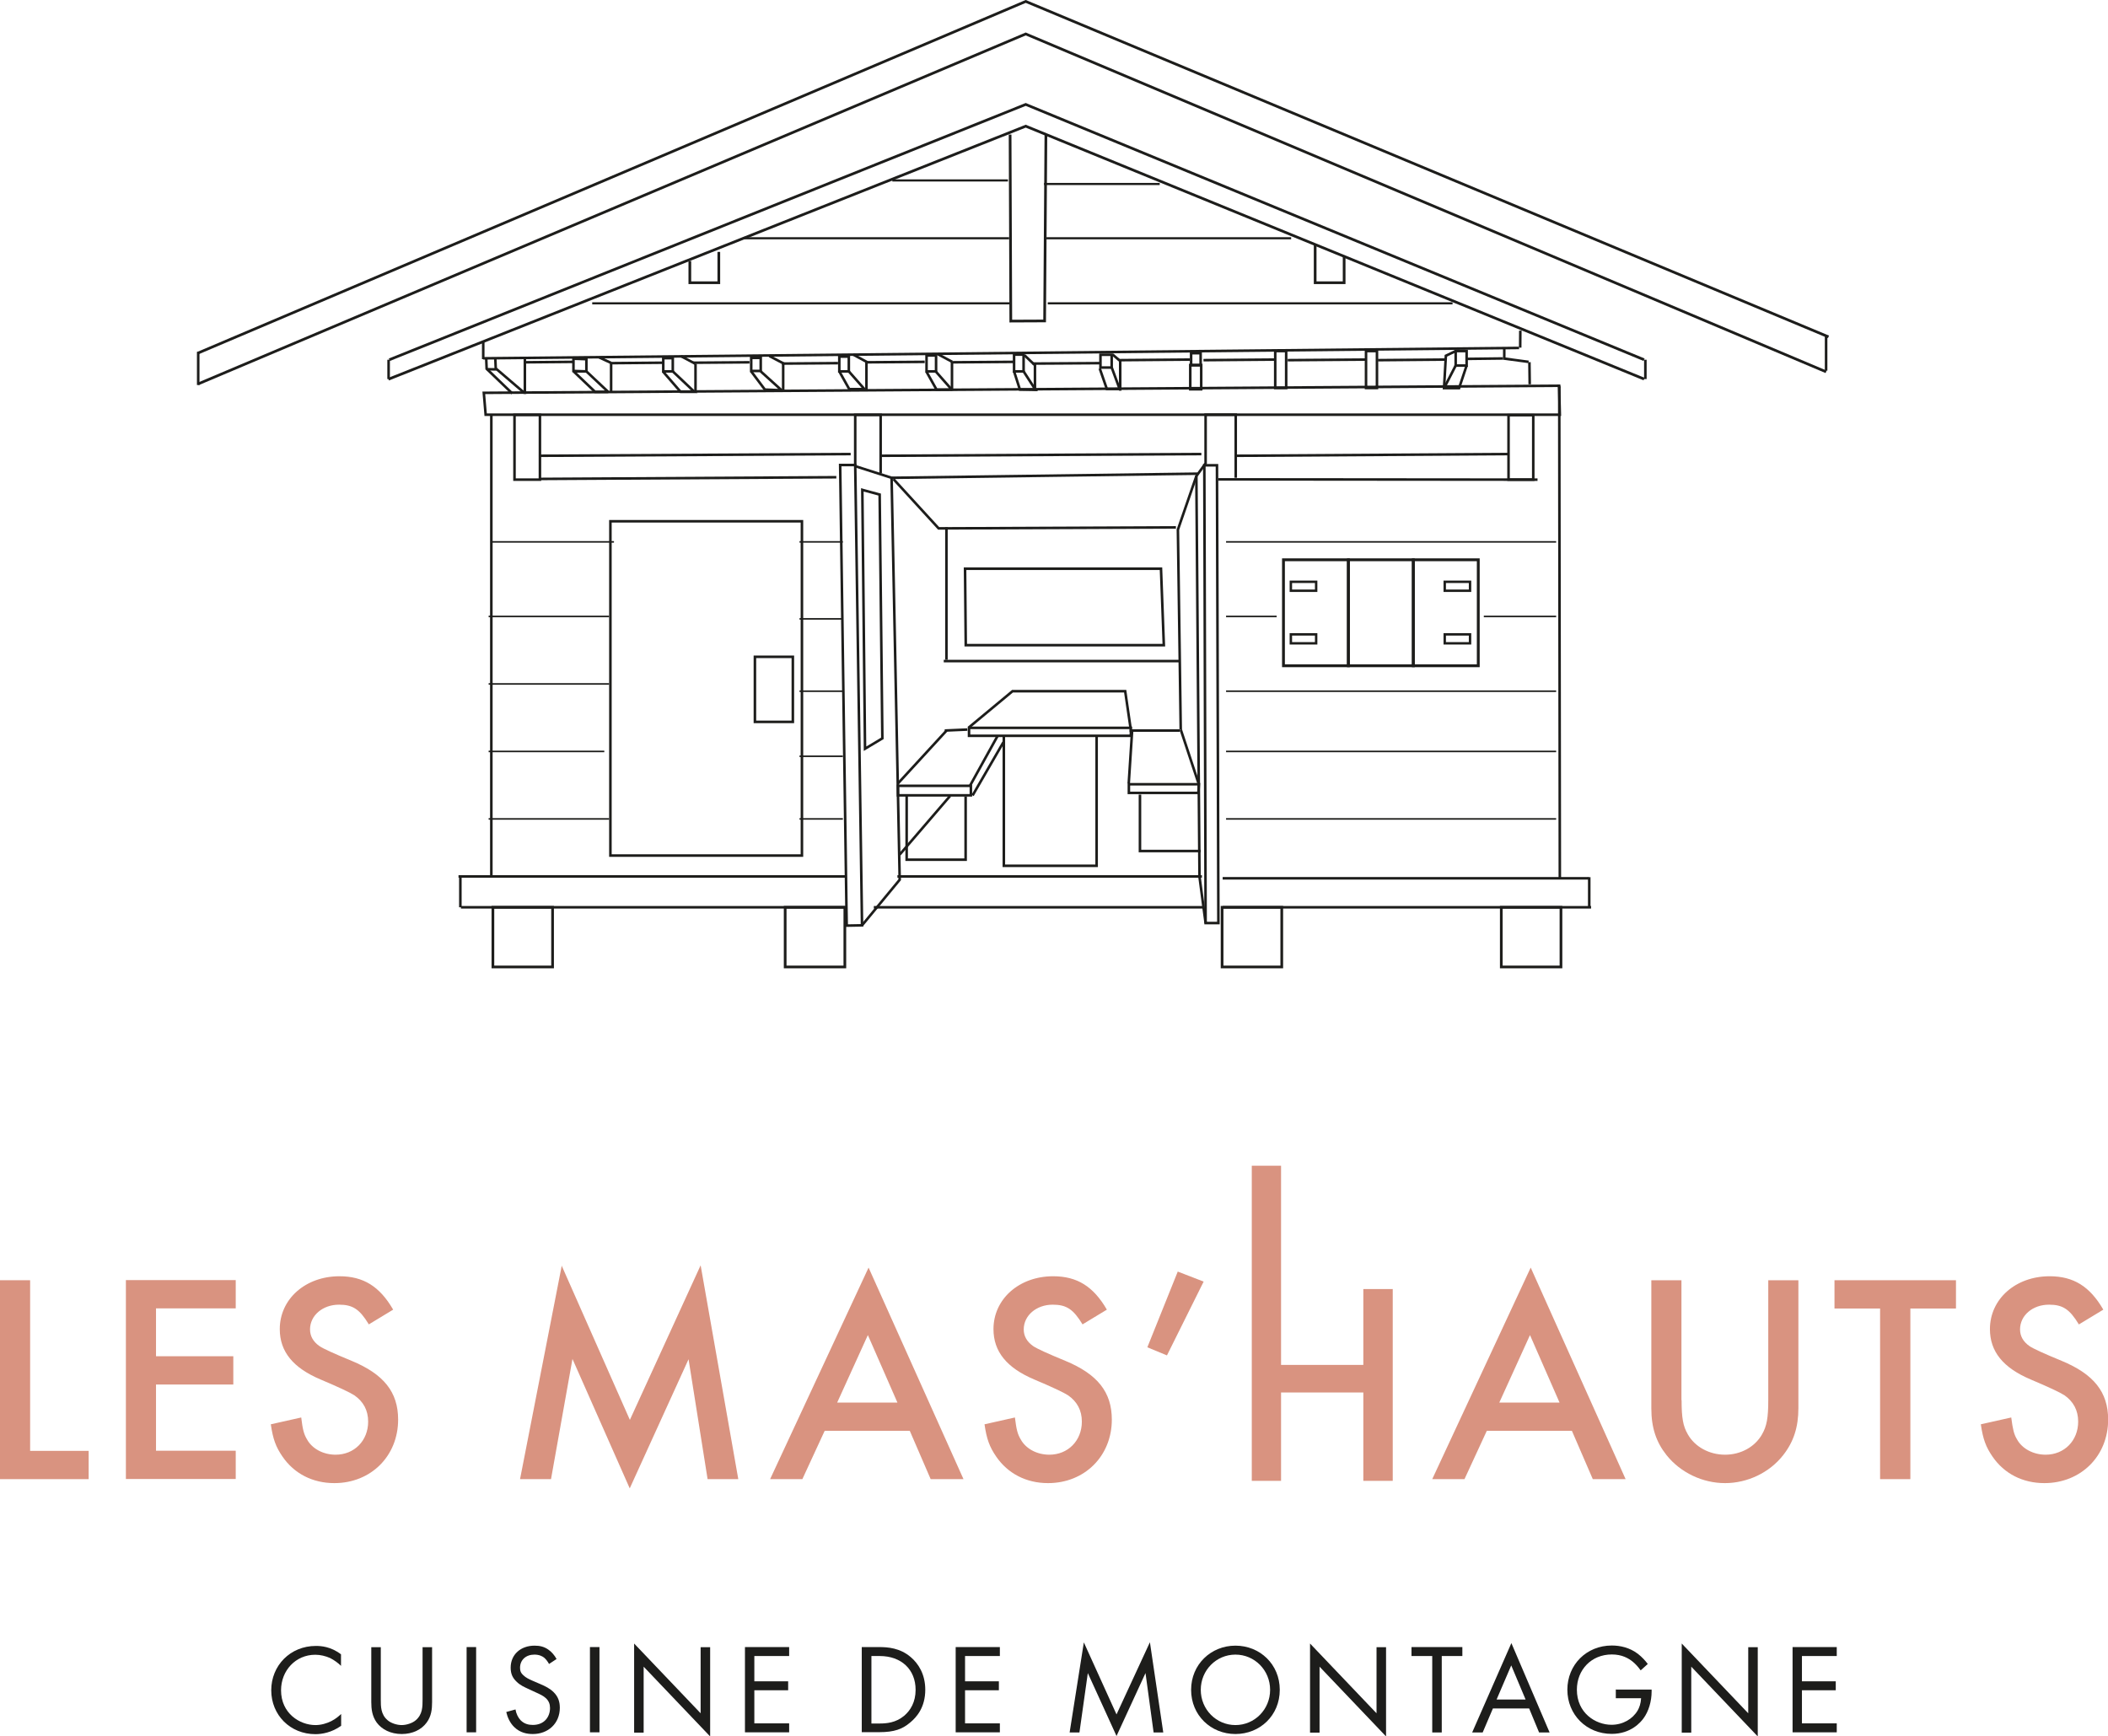 <?xml version="1.0" encoding="UTF-8"?>
<svg id="Layer_2" data-name="Layer 2" xmlns="http://www.w3.org/2000/svg" viewBox="0 0 148.36 122.21">
  <defs>
    <style>
      .cls-1 {
        stroke-width: .19px;
      }

      .cls-1, .cls-2, .cls-3, .cls-4, .cls-5, .cls-6, .cls-7, .cls-8 {
        fill: none;
      }

      .cls-1, .cls-3, .cls-4, .cls-5, .cls-6, .cls-7 {
        stroke-miterlimit: 10;
      }

      .cls-1, .cls-3, .cls-4, .cls-5, .cls-6, .cls-7, .cls-8 {
        stroke: #1d1d1b;
      }

      .cls-2, .cls-9, .cls-10 {
        stroke-width: 0px;
      }

      .cls-3 {
        stroke-width: .11px;
      }

      .cls-4, .cls-8 {
        stroke-width: .18px;
      }

      .cls-5 {
        stroke-width: .2px;
      }

      .cls-9 {
        fill: #ba3a18;
        opacity: .55;
      }

      .cls-6 {
        stroke-width: .15px;
      }

      .cls-7 {
        stroke-width: .17px;
      }

      .cls-10 {
        fill: #1d1d1b;
      }

      .cls-8 {
        stroke-miterlimit: 2;
      }
    </style>
  </defs>
  <g id="Mas_hauts" data-name="Mas hauts">
    <g>
      <g>
        <path class="cls-10" d="m24.01,117.26c-.19-.19-.48-.41-.78-.56-.32-.14-.68-.23-1.04-.23-1.39,0-2.41,1.12-2.41,2.5,0,1.63,1.32,2.45,2.42,2.45.41,0,.8-.12,1.12-.28.34-.17.58-.4.69-.5v.83c-.67.48-1.36.59-1.81.59-1.78,0-3.11-1.35-3.11-3.09s1.34-3.12,3.14-3.12c.36,0,1.05.04,1.77.59v.83Z"/>
        <path class="cls-10" d="m26.8,119.62c0,.5,0,1.05.48,1.46.24.21.66.34.99.34s.75-.13.99-.34c.48-.41.48-.95.48-1.46v-3.68h.67v3.86c0,.5-.05.99-.38,1.44-.36.5-.99.81-1.76.81s-1.4-.32-1.76-.81c-.32-.45-.38-.94-.38-1.44v-3.86h.67v3.68Z"/>
        <path class="cls-10" d="m33.51,115.93v6h-.67v-6h.67Z"/>
        <path class="cls-10" d="m38.64,117.12c-.08-.16-.22-.34-.35-.45-.12-.09-.33-.21-.68-.21-.59,0-1.01.37-1.01.93,0,.23.06.37.23.52.18.18.41.28.63.38l.58.25c.35.15.67.31.93.57.31.31.43.66.43,1.09,0,1.11-.82,1.85-1.9,1.85-.4,0-.89-.08-1.31-.49-.3-.29-.48-.7-.56-1.06l.65-.18c.05.31.19.58.36.76.26.26.56.33.86.33.82,0,1.21-.58,1.21-1.19,0-.27-.08-.5-.3-.7-.17-.16-.41-.27-.72-.41l-.54-.25c-.23-.11-.53-.23-.8-.5-.26-.25-.41-.53-.41-.98,0-.93.71-1.55,1.68-1.55.37,0,.67.07.96.27.24.16.45.41.59.67l-.53.35Z"/>
        <path class="cls-10" d="m42.19,115.93v6h-.67v-6h.67Z"/>
        <path class="cls-10" d="m44.63,121.94v-6.26l4.68,4.91v-4.65h.67v6.28l-4.68-4.91v4.64h-.67Z"/>
        <path class="cls-10" d="m55.54,116.56h-2.45v1.78h2.38v.63h-2.38v2.33h2.45v.63h-3.11v-6h3.11v.63Z"/>
        <path class="cls-10" d="m60.66,115.93h1.22c.6,0,1.46.06,2.21.7.55.46,1.03,1.22,1.03,2.3,0,1.26-.62,1.94-1.05,2.3-.55.47-1.12.69-2.2.69h-1.22v-6Zm.67,5.38h.58c.48,0,1.13-.05,1.72-.54.45-.38.81-.97.81-1.83,0-1.44-1.01-2.38-2.53-2.38h-.58v4.75Z"/>
        <path class="cls-10" d="m70.37,116.56h-2.45v1.78h2.38v.63h-2.38v2.33h2.45v.63h-3.11v-6h3.11v.63Z"/>
        <path class="cls-10" d="m75.28,121.94l1-6.34,2.3,5.07,2.35-5.08.94,6.35h-.68l-.57-4.18-2.04,4.43-2.02-4.43-.59,4.18h-.68Z"/>
        <path class="cls-10" d="m83.83,118.94c0-1.79,1.4-3.11,3.12-3.11s3.12,1.31,3.12,3.11-1.39,3.11-3.12,3.11-3.12-1.32-3.12-3.11Zm.68,0c0,1.38,1.09,2.48,2.44,2.48s2.44-1.1,2.44-2.48-1.09-2.48-2.44-2.48-2.44,1.1-2.44,2.48Z"/>
        <path class="cls-10" d="m92.2,121.94v-6.26l4.68,4.91v-4.65h.67v6.28l-4.68-4.91v4.64h-.67Z"/>
        <path class="cls-10" d="m101.47,116.56v5.38h-.67v-5.38h-1.46v-.63h3.58v.63h-1.46Z"/>
        <path class="cls-10" d="m107.63,120.25h-2.56l-.72,1.69h-.74l2.76-6.29,2.69,6.29h-.74l-.7-1.69Zm-.26-.63l-1.01-2.4-1.03,2.4h2.04Z"/>
        <path class="cls-10" d="m113.74,118.92h2.5v.14c0,.67-.2,1.39-.58,1.9-.18.24-.86,1.08-2.23,1.08-1.78,0-3.12-1.36-3.12-3.11s1.34-3.11,3.13-3.11c.58,0,1.25.14,1.84.59.27.21.52.48.69.71l-.5.45c-.17-.24-.37-.46-.57-.62-.29-.23-.74-.5-1.46-.5-1.45,0-2.46,1.09-2.46,2.48,0,1.64,1.31,2.47,2.44,2.47.8,0,1.49-.41,1.84-1.01.11-.19.22-.48.24-.86h-1.78v-.63Z"/>
        <path class="cls-10" d="m118.36,121.94v-6.26l4.68,4.91v-4.65h.67v6.28l-4.68-4.91v4.64h-.67Z"/>
        <path class="cls-10" d="m129.27,116.56h-2.45v1.78h2.38v.63h-2.38v2.33h2.45v.63h-3.11v-6h3.11v.63Z"/>
      </g>
      <g>
        <path class="cls-9" d="m2.12,102.12h4.12v1.99H0v-14h2.12v12.01Z"/>
        <path class="cls-9" d="m10.98,92.1v3.36h5.44v1.99h-5.44v4.66h5.61v1.99h-7.73v-14h7.73v1.99h-5.61Z"/>
        <path class="cls-9" d="m25.96,93.22c-.65-1.07-1.13-1.39-2.1-1.39-1.15,0-2.04.76-2.04,1.74,0,.46.21.86.67,1.18q.4.27,2.25,1.03c2.27.94,3.28,2.2,3.28,4.14,0,2.56-1.91,4.47-4.49,4.47-1.53,0-2.83-.67-3.65-1.87-.46-.67-.67-1.22-.82-2.27l2.14-.48c.1.84.19,1.18.4,1.53.36.67,1.15,1.09,2.02,1.09,1.32,0,2.29-.99,2.29-2.33,0-.8-.34-1.41-.97-1.85q-.48-.31-2.37-1.11c-1.95-.82-2.88-1.97-2.88-3.55,0-2.12,1.81-3.72,4.2-3.72,1.68,0,2.83.71,3.78,2.35l-1.7,1.03Z"/>
        <path class="cls-9" d="m39.52,89.06l4.81,10.88,4.98-10.88,2.65,15.05h-2.16l-1.34-8.44-4.14,9.09-4.03-9.11-1.51,8.46h-2.18l2.94-15.05Z"/>
        <path class="cls-9" d="m58.04,100.71l-1.57,3.4h-2.27l6.93-14.89,6.68,14.89h-2.31l-1.47-3.4h-5.98Zm3.04-6.74l-2.16,4.75h4.24l-2.08-4.75Z"/>
        <path class="cls-9" d="m76.19,93.22c-.65-1.07-1.13-1.39-2.1-1.39-1.15,0-2.04.76-2.04,1.74,0,.46.21.86.67,1.18q.4.27,2.25,1.03c2.27.94,3.28,2.2,3.28,4.14,0,2.56-1.91,4.47-4.49,4.47-1.53,0-2.83-.67-3.65-1.87-.46-.67-.67-1.22-.82-2.27l2.14-.48c.1.84.19,1.18.4,1.53.36.67,1.15,1.09,2.02,1.09,1.32,0,2.29-.99,2.29-2.33,0-.8-.34-1.41-.97-1.85q-.48-.31-2.37-1.11c-1.95-.82-2.88-1.97-2.88-3.55,0-2.12,1.81-3.72,4.2-3.72,1.68,0,2.83.71,3.78,2.35l-1.7,1.03Z"/>
        <path class="cls-9" d="m84.71,90.21l-2.58,5.19-1.38-.57,2.14-5.33,1.83.71Z"/>
        <path class="cls-9" d="m104.64,100.71l-1.57,3.4h-2.27l6.93-14.89,6.68,14.89h-2.31l-1.47-3.4h-5.98Zm3.04-6.74l-2.16,4.75h4.24l-2.08-4.75Z"/>
        <path class="cls-9" d="m118.35,98.55c0,1.24.1,1.83.44,2.41.5.88,1.51,1.43,2.62,1.43s2.1-.55,2.6-1.43c.34-.59.44-1.18.44-2.41v-8.44h2.12v9.01c0,1.34-.34,2.37-1.07,3.3-.97,1.24-2.52,1.97-4.09,1.97s-3.13-.73-4.12-1.97c-.73-.92-1.07-1.93-1.07-3.3v-9.01h2.12v8.44Z"/>
        <path class="cls-9" d="m134.44,104.11h-2.12v-12.01h-3.21v-1.99h8.55v1.99h-3.21v12.01Z"/>
        <path class="cls-9" d="m146.31,93.22c-.65-1.07-1.13-1.39-2.1-1.39-1.16,0-2.04.76-2.04,1.74,0,.46.21.86.67,1.18q.4.27,2.25,1.03c2.27.94,3.28,2.2,3.28,4.14,0,2.56-1.91,4.47-4.49,4.47-1.53,0-2.83-.67-3.65-1.87-.46-.67-.67-1.22-.82-2.27l2.14-.48c.11.84.19,1.18.4,1.53.36.67,1.16,1.09,2.02,1.09,1.32,0,2.29-.99,2.29-2.33,0-.8-.34-1.41-.96-1.85q-.48-.31-2.37-1.11c-1.95-.82-2.88-1.97-2.88-3.55,0-2.12,1.81-3.72,4.2-3.72,1.68,0,2.83.71,3.78,2.35l-1.7,1.03Z"/>
        <path class="cls-9" d="m90.16,96.07h5.79v-5.34h2.07v13.5h-2.07v-6.22h-5.79v6.22h-2.06v-22.18h2.06v14.02Z"/>
      </g>
      <g>
        <polygon class="cls-4" points="109.78 29.19 34.18 29.19 34.05 27.65 109.73 27.15 109.78 29.19"/>
        <line class="cls-4" x1="106.91" y1="24.49" x2="34.01" y2="25.22"/>
        <line class="cls-4" x1="34.01" y1="24.09" x2="34.01" y2="25.28"/>
        <polyline class="cls-4" points="34.86 25.24 34.89 25.93 36.9 27.65"/>
        <polyline class="cls-4" points="34.22 25.25 34.25 25.96 36.05 27.69"/>
        <polygon class="cls-4" points="41.27 26.14 40.36 26.11 40.36 25.25 41.27 25.28 41.27 26.14"/>
        <rect class="cls-4" x="46.68" y="25.21" width=".67" height=".93"/>
        <rect class="cls-4" x="52.87" y="25.19" width=".67" height=".92"/>
        <rect class="cls-4" x="59.07" y="25.1" width=".67" height="1.04"/>
        <rect class="cls-4" x="65.21" y="25.02" width=".67" height="1.12"/>
        <rect class="cls-4" x="71.37" y="24.96" width=".67" height="1.18"/>
        <rect class="cls-4" x="77.45" y="24.97" width=".79" height=".9"/>
        <rect class="cls-4" x="83.83" y="24.86" width=".67" height=".85"/>
        <polygon class="cls-8" points="40.37 26.14 41.88 27.58 42.8 27.58 41.27 26.14 40.37 26.14"/>
        <polyline class="cls-4" points="46.66 26.15 47.9 27.58 48.87 27.58 47.35 26.14"/>
        <line class="cls-4" x1="43.01" y1="25.5" x2="43.01" y2="27.65"/>
        <line class="cls-4" x1="48.95" y1="25.6" x2="48.95" y2="27.56"/>
        <line class="cls-4" x1="55.12" y1="25.54" x2="55.12" y2="27.5"/>
        <line class="cls-4" x1="60.98" y1="25.41" x2="60.98" y2="27.5"/>
        <line class="cls-4" x1="36.94" y1="25.19" x2="36.94" y2="27.73"/>
        <line class="cls-4" x1="34.28" y1="25.99" x2="34.94" y2="26"/>
        <line class="cls-4" x1="43.07" y1="25.56" x2="46.66" y2="25.53"/>
        <line class="cls-4" x1="36.94" y1="25.5" x2="40.33" y2="25.47"/>
        <line class="cls-4" x1="48.81" y1="25.53" x2="52.75" y2="25.5"/>
        <line class="cls-4" x1="55.04" y1="25.59" x2="58.98" y2="25.56"/>
        <line class="cls-4" x1="60.96" y1="25.5" x2="65.08" y2="25.47"/>
        <line class="cls-4" x1="67.01" y1="25.5" x2="71.37" y2="25.47"/>
        <line class="cls-4" x1="72.67" y1="25.59" x2="77.42" y2="25.56"/>
        <line class="cls-4" x1="78.76" y1="25.35" x2="83.74" y2="25.31"/>
        <line class="cls-4" x1="84.7" y1="25.35" x2="89.68" y2="25.31"/>
        <line class="cls-4" x1="90.63" y1="25.35" x2="96.13" y2="25.31"/>
        <line class="cls-4" x1="96.98" y1="25.35" x2="101.68" y2="25.31"/>
        <line class="cls-4" x1="103.26" y1="25.26" x2="105.78" y2="25.23"/>
        <line class="cls-8" x1="43.04" y1="25.56" x2="42.16" y2="25.15"/>
        <line class="cls-8" x1="48.93" y1="25.6" x2="47.93" y2="25.07"/>
        <line class="cls-8" x1="55.16" y1="25.59" x2="54.15" y2="25.06"/>
        <line class="cls-8" x1="61.05" y1="25.5" x2="60.05" y2="24.96"/>
        <line class="cls-8" x1="67.02" y1="25.47" x2="66.01" y2="24.93"/>
        <line class="cls-8" x1="78.86" y1="25.43" x2="78.3" y2="24.95"/>
        <line class="cls-8" x1="72.8" y1="25.67" x2="72.1" y2="25"/>
        <polyline class="cls-8" points="52.87 26.14 53.83 27.42 55.01 27.47 53.54 26.14"/>
        <polyline class="cls-8" points="59.07 26.14 59.77 27.39 60.84 27.39 59.74 26.14"/>
        <polyline class="cls-8" points="65.21 26.17 65.91 27.42 66.98 27.42 65.88 26.17"/>
        <line class="cls-4" x1="72.84" y1="25.63" x2="72.84" y2="27.5"/>
        <line class="cls-4" x1="78.84" y1="25.28" x2="78.84" y2="27.5"/>
        <line class="cls-4" x1="67" y1="25.47" x2="67" y2="27.5"/>
        <polyline class="cls-4" points="71.37 26.14 71.78 27.42 72.88 27.44 72.04 26.14"/>
        <polyline class="cls-4" points="77.4 25.94 77.9 27.38 78.8 27.38 78.24 25.86"/>
        <rect class="cls-4" x="83.77" y="25.69" width=".77" height="1.71"/>
        <rect class="cls-4" x="89.75" y="24.71" width=".77" height="2.6"/>
        <rect class="cls-4" x="96.14" y="24.71" width=".77" height="2.6"/>
        <rect class="cls-4" x="102.45" y="24.71" width=".77" height="1.02"/>
        <polyline class="cls-4" points="103.22 25.73 102.69 27.32 101.63 27.32 101.76 25.04 102.45 24.71"/>
        <line class="cls-4" x1="102.45" y1="25.73" x2="101.63" y2="27.32"/>
        <line class="cls-4" x1="34.58" y1="29.19" x2="34.58" y2="61.7"/>
        <polyline class="cls-4" points="61.98 33.3 61.98 29.2 60.19 29.2 60.19 32.81"/>
        <rect class="cls-4" x="36.21" y="29.2" width="1.79" height="4.56"/>
        <polyline class="cls-4" points="86.97 33.63 86.97 29.19 84.85 29.19 84.85 32.61 84.2 33.51 84.42 61.71 84.85 64.97"/>
        <polyline class="cls-4" points="105.87 24.49 105.87 25.24 107.58 25.47"/>
        <line class="cls-4" x1="107" y1="23.27" x2="106.99" y2="24.47"/>
        <line class="cls-4" x1="107.64" y1="25.49" x2="107.66" y2="27.05"/>
        <line class="cls-4" x1="59.87" y1="31.96" x2="37.92" y2="32.08"/>
        <line class="cls-4" x1="84.55" y1="31.96" x2="61.96" y2="32.08"/>
        <line class="cls-4" x1="106.17" y1="31.96" x2="86.97" y2="32.08"/>
        <line class="cls-4" x1="58.86" y1="33.59" x2="37.92" y2="33.71"/>
        <line class="cls-4" x1="84.28" y1="33.34" x2="62.77" y2="33.63"/>
        <line class="cls-4" x1="63.16" y1="61.69" x2="84.59" y2="61.69"/>
        <line class="cls-4" x1="32.27" y1="61.69" x2="59.49" y2="61.69"/>
        <polyline class="cls-4" points="82.76 37.12 66.06 37.19 62.88 33.72"/>
        <line class="cls-4" x1="66.42" y1="46.53" x2="83.04" y2="46.53"/>
        <polyline class="cls-4" points="83.1 51.35 82.9 37.28 84.2 33.51"/>
        <line class="cls-4" x1="66.61" y1="46.44" x2="66.61" y2="37.11"/>
        <polygon class="cls-4" points="60.69 34.48 61.91 34.81 62.1 51.97 60.88 52.7 60.69 34.48"/>
        <polygon class="cls-4" points="81.91 45.41 67.97 45.41 67.92 40.03 81.71 40.03 81.91 45.41"/>
        <polygon class="cls-4" points="60.67 65.13 59.59 65.15 59.13 32.73 60.19 32.73 60.67 65.13"/>
        <polygon class="cls-4" points="85.75 64.97 84.85 64.97 84.76 32.75 85.65 32.75 85.75 64.97"/>
        <polyline class="cls-4" points="60.19 32.81 62.75 33.63 63.32 61.92 60.67 65.13"/>
        <line class="cls-4" x1="66.86" y1="56.03" x2="63.32" y2="60.15"/>
        <rect class="cls-4" x="63.2" y="55.31" width="5.13" height=".67"/>
        <polygon class="cls-4" points="84.34 55.81 79.45 55.81 79.45 55.2 84.38 55.2 84.34 55.81"/>
        <rect class="cls-4" x="68.2" y="51.23" width="11.39" height=".56"/>
        <polyline class="cls-4" points="70.65 51.84 70.65 60.94 77.18 60.94 77.18 51.83"/>
        <polyline class="cls-4" points="68.19 51.2 71.26 48.65 79.19 48.65 79.56 51.19"/>
        <line class="cls-2" x1="38.86" y1="56.02" x2="44.76" y2="52.09"/>
        <line class="cls-4" x1="63.2" y1="55.14" x2="66.62" y2="51.42"/>
        <line class="cls-4" x1="68.26" y1="55.32" x2="70.22" y2="51.78"/>
        <line class="cls-4" x1="68.45" y1="55.99" x2="70.62" y2="52.24"/>
        <line class="cls-4" x1="79.44" y1="55.14" x2="79.68" y2="51.42"/>
        <line class="cls-4" x1="83.1" y1="51.35" x2="84.34" y2="55.1"/>
        <line class="cls-4" x1="83.04" y1="51.42" x2="79.5" y2="51.42"/>
        <line class="cls-4" x1="66.49" y1="51.42" x2="68.08" y2="51.35"/>
        <polyline class="cls-4" points="63.81 55.99 63.81 60.51 67.96 60.51 67.96 56.06"/>
        <polyline class="cls-4" points="80.23 55.93 80.23 59.9 84.51 59.9"/>
        <line class="cls-4" x1="109.74" y1="27.16" x2="109.78" y2="61.79"/>
        <rect class="cls-4" x="42.96" y="36.69" width="13.48" height="23.53"/>
        <rect class="cls-4" x="53.13" y="46.23" width="2.67" height="4.58"/>
        <line class="cls-4" x1="108.21" y1="33.76" x2="85.74" y2="33.74"/>
        <rect class="cls-4" x="106.17" y="29.22" width="1.74" height="4.54"/>
        <line class="cls-4" x1="32.44" y1="63.86" x2="59.49" y2="63.86"/>
        <line class="cls-4" x1="61.5" y1="63.86" x2="84.68" y2="63.86"/>
        <line class="cls-4" x1="86.05" y1="63.86" x2="111.98" y2="63.86"/>
        <line class="cls-4" x1="86.05" y1="61.82" x2="111.81" y2="61.82"/>
        <line class="cls-4" x1="13.95" y1="24.77" x2="13.95" y2="27.1"/>
        <line class="cls-4" x1="128.52" y1="23.67" x2="128.52" y2="26.09"/>
        <line class="cls-4" x1="27.35" y1="25.32" x2="27.35" y2="26.68"/>
        <line class="cls-4" x1="115.8" y1="25.32" x2="115.8" y2="26.68"/>
        <line class="cls-4" x1="32.4" y1="61.74" x2="32.4" y2="63.86"/>
        <line class="cls-4" x1="111.85" y1="61.74" x2="111.85" y2="63.86"/>
        <rect class="cls-5" x="90.33" y="39.4" width="4.57" height="7.46"/>
        <rect class="cls-5" x="94.9" y="39.4" width="4.57" height="7.46"/>
        <rect class="cls-5" x="99.47" y="39.4" width="4.57" height="7.46"/>
        <rect class="cls-7" x="90.85" y="40.95" width="1.78" height=".63"/>
        <rect class="cls-7" x="90.85" y="44.65" width="1.78" height=".63"/>
        <rect class="cls-7" x="101.68" y="40.95" width="1.78" height=".63"/>
        <rect class="cls-7" x="101.68" y="44.65" width="1.78" height=".63"/>
        <polyline class="cls-1" points="27.4 25.32 72.19 7.35 115.71 25.32"/>
        <polyline class="cls-1" points="13.95 27.02 72.19 2.39 128.52 26.17"/>
        <polyline class="cls-1" points="13.91 24.86 72.19 .1 128.69 23.71"/>
        <polyline class="cls-1" points="27.34 26.69 72.19 8.88 115.71 26.68"/>
        <polyline class="cls-1" points="71.09 9.47 71.14 22.6 73.52 22.59 73.61 9.47"/>
        <line class="cls-6" x1="41.68" y1="21.35" x2="71.07" y2="21.35"/>
        <line class="cls-6" x1="73.74" y1="21.35" x2="102.23" y2="21.35"/>
        <line class="cls-6" x1="52.37" y1="16.77" x2="71.02" y2="16.77"/>
        <line class="cls-6" x1="73.65" y1="16.77" x2="90.87" y2="16.77"/>
        <polyline class="cls-1" points="48.55 18.37 48.55 19.9 50.59 19.9 50.59 17.73"/>
        <polyline class="cls-1" points="94.6 17.99 94.6 19.9 92.56 19.9 92.56 17.23"/>
        <line class="cls-6" x1="62.8" y1="12.7" x2="70.94" y2="12.7"/>
        <line class="cls-6" x1="73.48" y1="12.95" x2="81.62" y2="12.95"/>
        <rect class="cls-1" x="34.69" y="63.86" width="4.2" height="4.2"/>
        <rect class="cls-1" x="55.26" y="63.86" width="4.2" height="4.2"/>
        <rect class="cls-1" x="86.01" y="63.86" width="4.2" height="4.2"/>
        <rect class="cls-1" x="105.66" y="63.86" width="4.2" height="4.2"/>
        <line class="cls-3" x1="34.56" y1="38.14" x2="43.21" y2="38.14"/>
        <line class="cls-3" x1="56.27" y1="38.14" x2="59.32" y2="38.14"/>
        <line class="cls-3" x1="86.29" y1="38.14" x2="109.52" y2="38.14"/>
        <line class="cls-3" x1="86.29" y1="43.39" x2="89.85" y2="43.39"/>
        <line class="cls-3" x1="104.43" y1="43.39" x2="109.52" y2="43.39"/>
        <line class="cls-3" x1="86.29" y1="48.65" x2="109.52" y2="48.65"/>
        <line class="cls-3" x1="86.29" y1="52.89" x2="109.52" y2="52.89"/>
        <line class="cls-3" x1="86.29" y1="57.64" x2="109.52" y2="57.64"/>
        <line class="cls-3" x1="34.39" y1="48.14" x2="42.87" y2="48.14"/>
        <line class="cls-3" x1="34.39" y1="52.89" x2="42.53" y2="52.89"/>
        <line class="cls-3" x1="34.39" y1="57.64" x2="42.87" y2="57.64"/>
        <line class="cls-3" x1="56.27" y1="48.65" x2="59.32" y2="48.65"/>
        <line class="cls-3" x1="56.27" y1="53.23" x2="59.32" y2="53.23"/>
        <line class="cls-3" x1="56.27" y1="57.64" x2="59.32" y2="57.64"/>
        <line class="cls-3" x1="34.39" y1="43.39" x2="42.87" y2="43.39"/>
        <line class="cls-3" x1="56.27" y1="43.56" x2="59.32" y2="43.56"/>
      </g>
    </g>
  </g>
</svg>